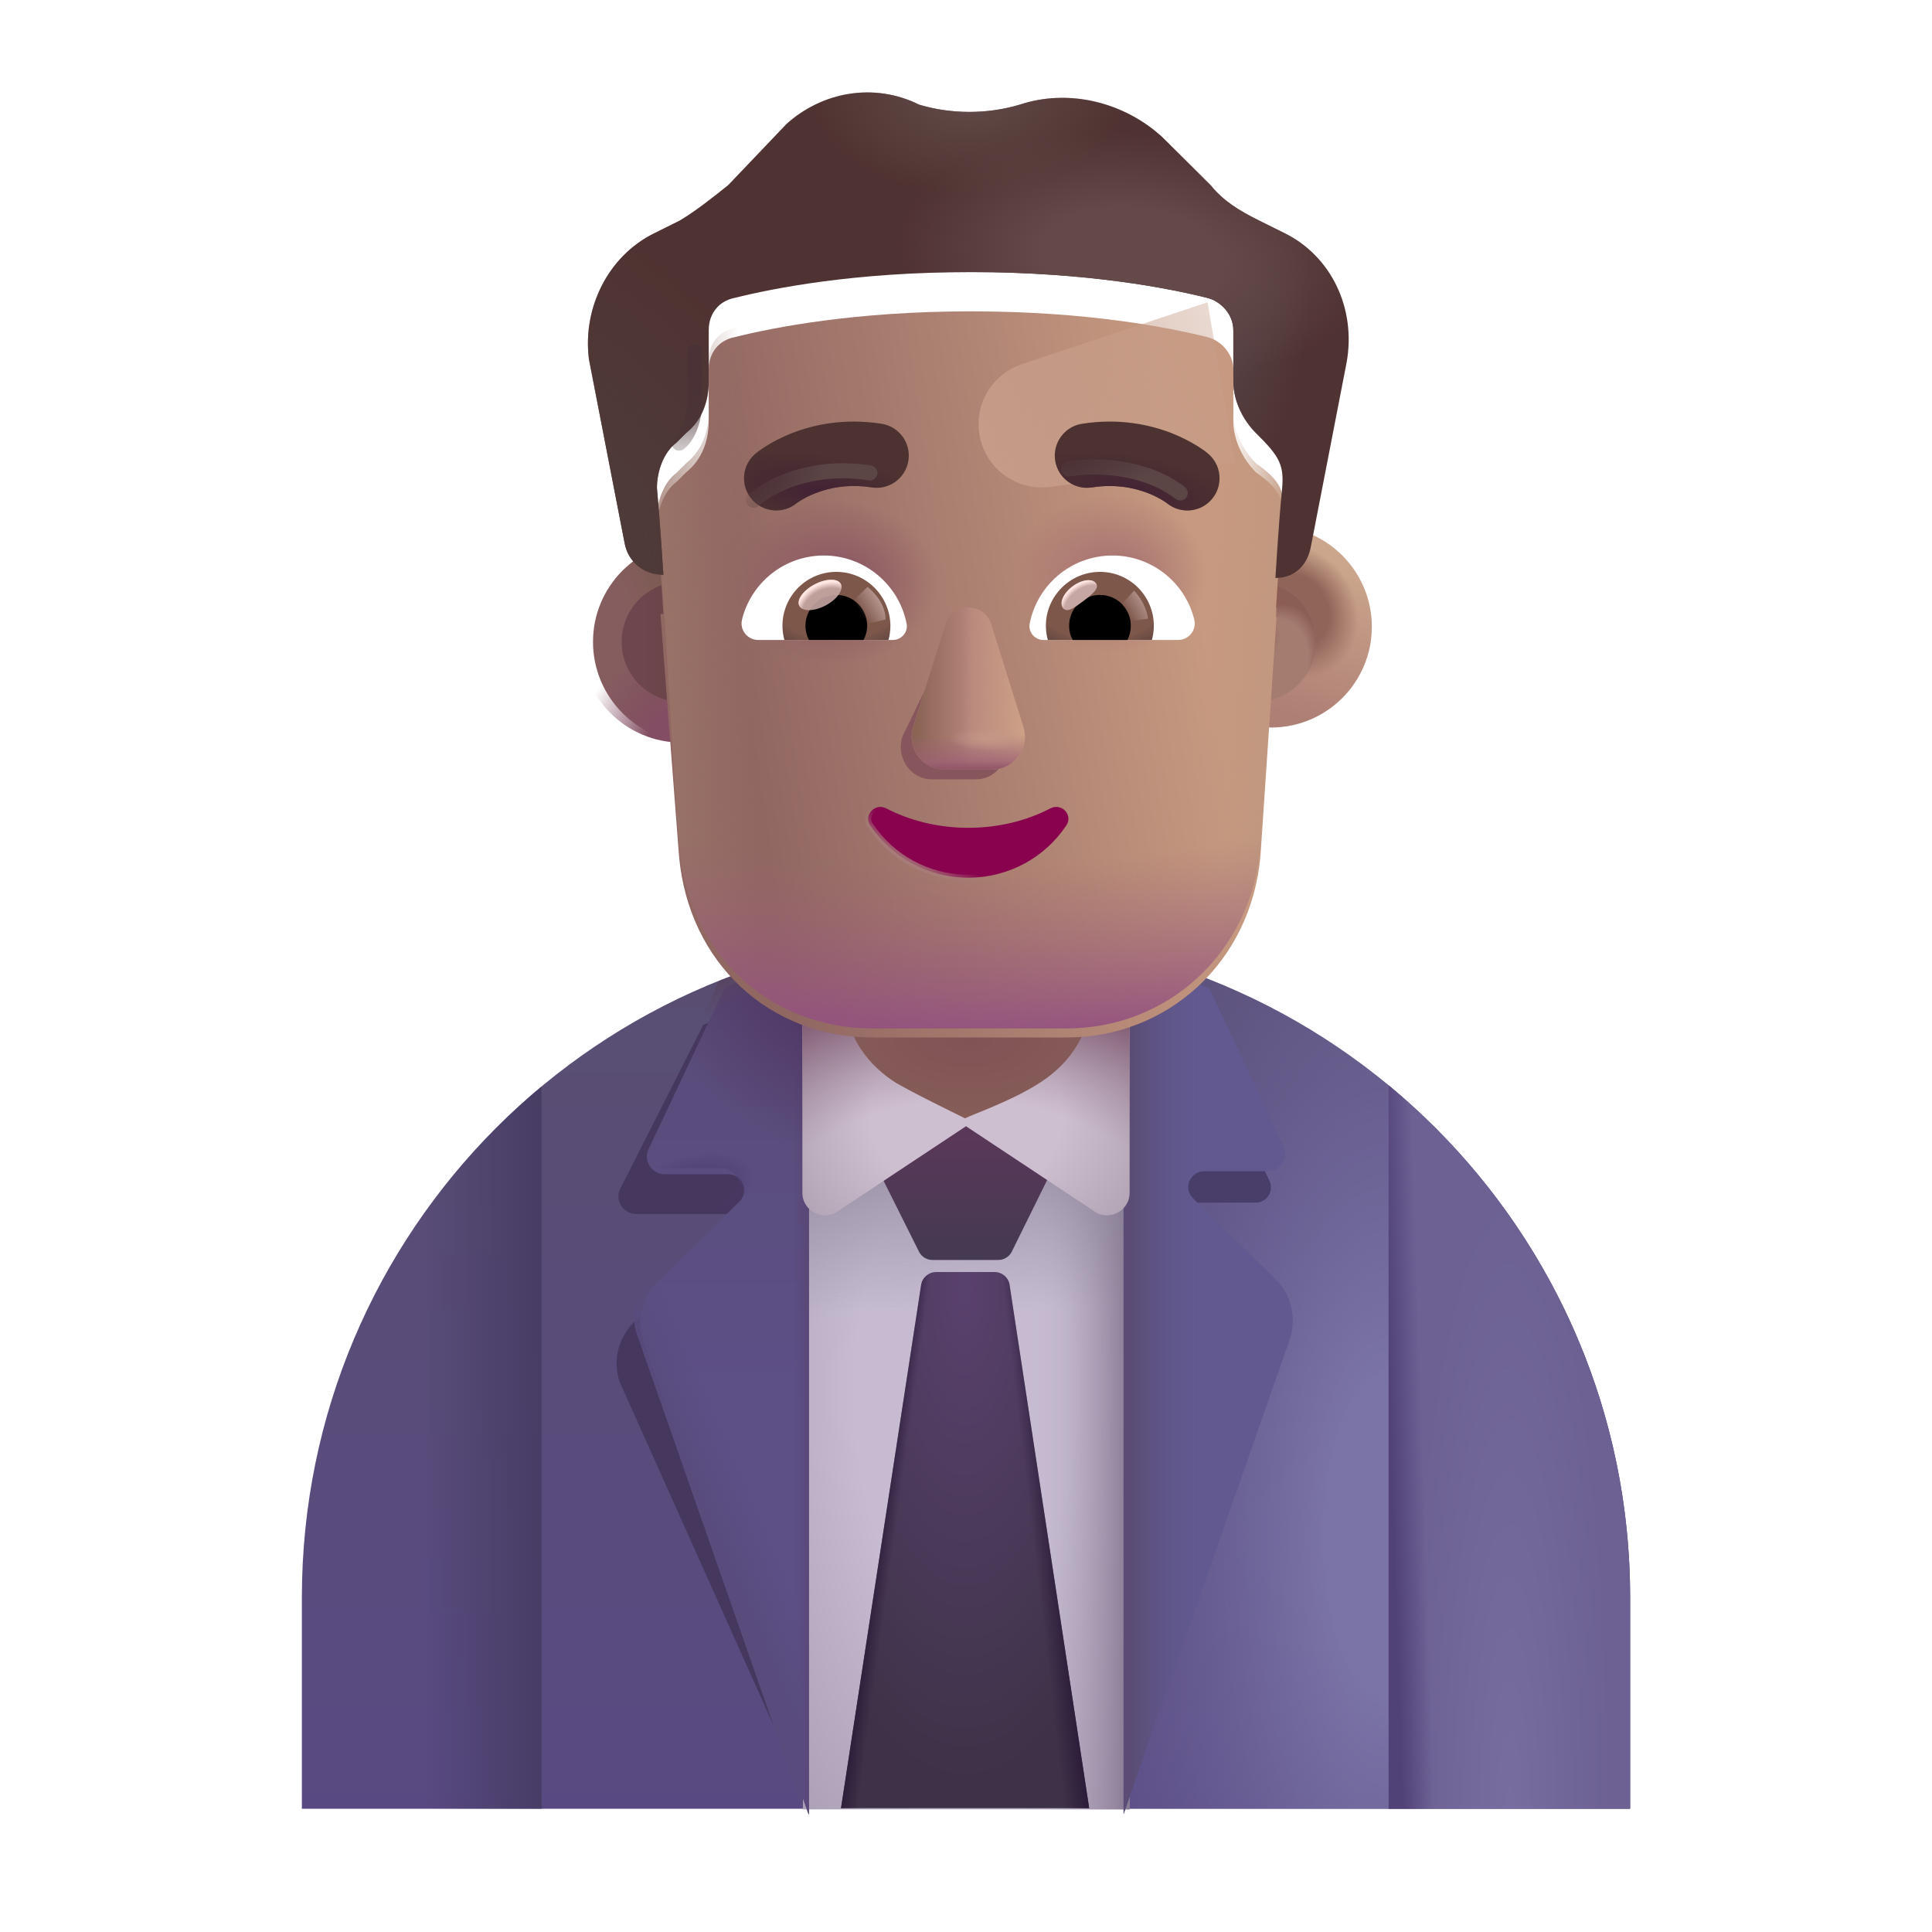 <svg width="32" height="32" viewBox="0 0 32 32" fill="none" xmlns="http://www.w3.org/2000/svg">
<path d="M16 15.459C9.92 15.459 5 20.379 5 26.459V29.959H27V26.459C27 20.389 22.07 15.459 16 15.459Z" fill="url(#paint0_linear_4002_2101)"/>
<path d="M16 15.459C9.92 15.459 5 20.379 5 26.459V29.959H27V26.459C27 20.389 22.07 15.459 16 15.459Z" fill="url(#paint1_radial_4002_2101)"/>
<g filter="url(#filter0_f_4002_2101)">
<path d="M13.419 16.808C12.906 16.808 12.123 16.779 11.649 16.974L10.269 19.698C10.179 19.888 10.329 20.108 10.539 20.108H12.089C12.329 20.108 12.439 20.398 12.279 20.558L10.499 21.901C10.239 22.161 10.139 22.551 10.269 22.901L13.181 29.401L14.768 28.285L13.429 16.808H13.419Z" fill="#46375F"/>
</g>
<g filter="url(#filter1_f_4002_2101)">
<path d="M20.904 21.141L19.715 20.313C19.567 20.164 19.672 19.919 19.881 19.919H20.8C20.983 19.919 21.106 19.727 21.027 19.561L19.951 17.27C19.742 17.183 19.523 17.104 19.305 17.034H18.71V28.896L21.114 22.024C21.219 21.709 21.14 21.368 20.904 21.141Z" fill="#493E6A"/>
</g>
<path d="M18.71 16.079H13.29V29.969H18.71V16.079Z" fill="url(#paint2_radial_4002_2101)"/>
<path d="M18.71 16.079H13.29V29.969H18.71V16.079Z" fill="url(#paint3_linear_4002_2101)"/>
<path d="M18.71 16.079H13.29V29.969H18.71V16.079Z" fill="url(#paint4_linear_4002_2101)"/>
<path d="M23 17.977V29.959H27V26.459C27 23.047 25.442 19.995 23 17.977Z" fill="url(#paint5_radial_4002_2101)"/>
<path d="M23 17.977V29.959H27V26.459C27 23.047 25.442 19.995 23 17.977Z" fill="url(#paint6_linear_4002_2101)"/>
<g filter="url(#filter2_i_4002_2101)">
<path d="M13.29 16.049H12.44C12.26 16.109 12.08 16.179 11.91 16.249L10.64 18.939C10.55 19.129 10.7 19.349 10.91 19.349H11.96C12.2 19.349 12.31 19.639 12.15 19.799L10.79 21.129C10.53 21.389 10.43 21.779 10.56 22.129L13.29 29.949H13.3V16.049H13.29Z" fill="url(#paint7_linear_4002_2101)"/>
<path d="M13.29 16.049H12.44C12.26 16.109 12.08 16.179 11.91 16.249L10.64 18.939C10.55 19.129 10.7 19.349 10.91 19.349H11.96C12.2 19.349 12.31 19.639 12.15 19.799L10.79 21.129C10.53 21.389 10.43 21.779 10.56 22.129L13.29 29.949H13.3V16.049H13.29Z" fill="url(#paint8_linear_4002_2101)"/>
<path d="M13.29 16.049H12.44C12.26 16.109 12.08 16.179 11.91 16.249L10.64 18.939C10.55 19.129 10.7 19.349 10.91 19.349H11.96C12.2 19.349 12.31 19.639 12.15 19.799L10.79 21.129C10.53 21.389 10.43 21.779 10.56 22.129L13.29 29.949H13.3V16.049H13.29Z" fill="url(#paint9_radial_4002_2101)"/>
</g>
<path d="M13.29 16.049H12.44C12.26 16.109 12.08 16.179 11.91 16.249L10.64 18.939C10.55 19.129 10.7 19.349 10.91 19.349H11.96C12.2 19.349 12.31 19.639 12.15 19.799L10.79 21.129C10.53 21.389 10.43 21.779 10.56 22.129L13.29 29.949H13.3V16.049H13.29Z" fill="url(#paint10_linear_4002_2101)"/>
<path d="M13.29 16.049H12.44C12.26 16.109 12.08 16.179 11.91 16.249L10.64 18.939C10.55 19.129 10.7 19.349 10.91 19.349H11.96C12.2 19.349 12.31 19.639 12.15 19.799L10.79 21.129C10.53 21.389 10.43 21.779 10.56 22.129L13.29 29.949H13.3V16.049H13.29Z" fill="url(#paint11_radial_4002_2101)"/>
<path d="M13.29 16.049H12.44C12.26 16.109 12.08 16.179 11.91 16.249L10.64 18.939C10.55 19.129 10.7 19.349 10.91 19.349H11.96C12.2 19.349 12.31 19.639 12.15 19.799L10.79 21.129C10.53 21.389 10.43 21.779 10.56 22.129L13.29 29.949H13.3V16.049H13.29Z" fill="url(#paint12_linear_4002_2101)"/>
<g filter="url(#filter3_ii_4002_2101)">
<path d="M16.012 18.287L14.656 19.562C14.608 19.607 14.595 19.679 14.625 19.738L15.221 20.931C15.263 21.016 15.35 21.069 15.445 21.069H16.535C16.63 21.069 16.717 21.015 16.759 20.93L17.358 19.717C17.387 19.659 17.375 19.588 17.327 19.542L16.012 18.287Z" fill="url(#paint13_linear_4002_2101)"/>
</g>
<g filter="url(#filter4_i_4002_2101)">
<path d="M21.22 21.079L19.86 19.749C19.69 19.579 19.81 19.299 20.05 19.299H21.1C21.31 19.299 21.45 19.079 21.36 18.889L20.13 16.269C19.89 16.169 19.64 16.079 19.39 15.999H18.71V29.949L21.46 22.089C21.58 21.729 21.49 21.339 21.22 21.079Z" fill="#615990"/>
<path d="M21.22 21.079L19.86 19.749C19.69 19.579 19.81 19.299 20.05 19.299H21.1C21.31 19.299 21.45 19.079 21.36 18.889L20.13 16.269C19.89 16.169 19.64 16.079 19.39 15.999H18.71V29.949L21.46 22.089C21.58 21.729 21.49 21.339 21.22 21.079Z" fill="url(#paint14_linear_4002_2101)"/>
</g>
<path d="M16 15.016H13.29V19.756C13.29 20.066 13.65 20.246 13.9 20.046L16 18.654L18.1 20.046C18.35 20.246 18.71 20.066 18.71 19.756V15.016H16Z" fill="url(#paint15_radial_4002_2101)"/>
<path d="M16 15.016H13.29V19.756C13.29 20.066 13.65 20.246 13.9 20.046L16 18.654L18.1 20.046C18.35 20.246 18.71 20.066 18.71 19.756V15.016H16Z" fill="url(#paint16_radial_4002_2101)"/>
<path d="M7.032 29.959H8.97V17.995C7.187 19.477 5.881 21.512 5.314 23.838C5.11 24.682 5.005 25.563 5.01 26.469L5.03 29.959H7.032Z" fill="url(#paint17_linear_4002_2101)"/>
<path d="M15.505 21.069C15.381 21.069 15.276 21.16 15.257 21.282L13.93 29.949H18.04L16.722 21.282C16.704 21.16 16.599 21.069 16.475 21.069H15.505Z" fill="url(#paint18_radial_4002_2101)"/>
<path d="M15.505 21.069C15.381 21.069 15.276 21.16 15.257 21.282L13.93 29.949H18.04L16.722 21.282C16.704 21.16 16.599 21.069 16.475 21.069H15.505Z" fill="url(#paint19_linear_4002_2101)"/>
<path d="M15.505 21.069C15.381 21.069 15.276 21.16 15.257 21.282L13.93 29.949H18.04L16.722 21.282C16.704 21.16 16.599 21.069 16.475 21.069H15.505Z" fill="url(#paint20_linear_4002_2101)"/>
<path d="M14.045 16.849C14.066 17.062 14.25 17.54 14.791 17.904C15.005 18.047 16.004 18.532 15.984 18.523C16.14 18.444 16.791 18.224 17.268 17.904C17.809 17.54 17.993 17.062 18.014 16.849L16.029 15.896L14.045 16.849Z" fill="url(#paint21_radial_4002_2101)"/>
<g filter="url(#filter5_i_4002_2101)">
<circle cx="11.291" cy="10.631" r="1.669" fill="url(#paint22_radial_4002_2101)"/>
</g>
<circle cx="11.291" cy="10.631" r="1.669" fill="url(#paint23_radial_4002_2101)"/>
<g filter="url(#filter6_f_4002_2101)">
<circle cx="11.291" cy="10.631" r="0.995" fill="url(#paint24_linear_4002_2101)"/>
</g>
<g filter="url(#filter7_i_4002_2101)">
<circle cx="20.803" cy="10.631" r="1.669" fill="url(#paint25_linear_4002_2101)"/>
<circle cx="20.803" cy="10.631" r="1.669" fill="url(#paint26_radial_4002_2101)"/>
</g>
<g filter="url(#filter8_f_4002_2101)">
<circle cx="20.803" cy="10.631" r="0.995" fill="#A57C70"/>
<circle cx="20.803" cy="10.631" r="0.995" fill="url(#paint27_radial_4002_2101)"/>
<circle cx="20.803" cy="10.631" r="0.995" fill="url(#paint28_radial_4002_2101)"/>
</g>
<g filter="url(#filter9_i_4002_2101)">
<path d="M10.939 10.018C10.955 10.02 10.971 10.02 10.988 10.02C10.988 10.02 10.934 9.167 10.881 8.58C10.881 8.314 10.988 7.994 11.202 7.834L11.363 7.674C11.632 7.46 11.739 7.14 11.739 6.82V5.967C11.739 5.7 11.9 5.487 12.168 5.434C12.812 5.274 14.152 5.007 16.083 5.007C18.014 5.007 19.355 5.274 19.999 5.434C20.213 5.487 20.428 5.7 20.428 5.967V6.82C20.428 7.14 20.588 7.46 20.803 7.674C21.305 8.025 21.274 8.219 21.232 8.634C21.178 9.167 21.125 10.073 21.125 10.073C21.131 10.073 21.137 10.073 21.143 10.073L20.877 14.031C20.717 15.801 19.326 17.034 17.667 17.034H14.457C12.745 17.034 11.407 15.801 11.247 14.031L10.939 10.018Z" fill="url(#paint29_linear_4002_2101)"/>
<path d="M10.939 10.018C10.955 10.02 10.971 10.02 10.988 10.02C10.988 10.02 10.934 9.167 10.881 8.58C10.881 8.314 10.988 7.994 11.202 7.834L11.363 7.674C11.632 7.46 11.739 7.14 11.739 6.82V5.967C11.739 5.7 11.9 5.487 12.168 5.434C12.812 5.274 14.152 5.007 16.083 5.007C18.014 5.007 19.355 5.274 19.999 5.434C20.213 5.487 20.428 5.7 20.428 5.967V6.82C20.428 7.14 20.588 7.46 20.803 7.674C21.305 8.025 21.274 8.219 21.232 8.634C21.178 9.167 21.125 10.073 21.125 10.073C21.131 10.073 21.137 10.073 21.143 10.073L20.877 14.031C20.717 15.801 19.326 17.034 17.667 17.034H14.457C12.745 17.034 11.407 15.801 11.247 14.031L10.939 10.018Z" fill="url(#paint30_radial_4002_2101)"/>
<path d="M10.939 10.018C10.955 10.02 10.971 10.02 10.988 10.02C10.988 10.02 10.934 9.167 10.881 8.58C10.881 8.314 10.988 7.994 11.202 7.834L11.363 7.674C11.632 7.46 11.739 7.14 11.739 6.82V5.967C11.739 5.7 11.9 5.487 12.168 5.434C12.812 5.274 14.152 5.007 16.083 5.007C18.014 5.007 19.355 5.274 19.999 5.434C20.213 5.487 20.428 5.7 20.428 5.967V6.82C20.428 7.14 20.588 7.46 20.803 7.674C21.305 8.025 21.274 8.219 21.232 8.634C21.178 9.167 21.125 10.073 21.125 10.073C21.131 10.073 21.137 10.073 21.143 10.073L20.877 14.031C20.717 15.801 19.326 17.034 17.667 17.034H14.457C12.745 17.034 11.407 15.801 11.247 14.031L10.939 10.018Z" fill="url(#paint31_radial_4002_2101)"/>
</g>
<path d="M10.881 8.58C10.881 8.314 10.988 7.994 11.202 7.834L11.363 7.674C11.632 7.46 11.739 7.14 11.739 6.82V5.967C11.739 5.7 11.9 5.487 12.168 5.434C12.812 5.274 14.152 5.007 16.083 5.007C18.014 5.007 19.355 5.274 19.999 5.434C20.213 5.487 20.428 5.7 20.428 5.967V6.82C20.428 7.14 20.588 7.46 20.803 7.674C21.305 8.025 21.274 8.219 21.232 8.634C21.178 9.167 21.125 10.073 21.125 10.073C21.131 10.073 21.137 10.073 21.143 10.073L20.877 14.031C20.717 15.801 19.326 17.034 17.667 17.034H14.457C12.745 17.034 11.407 15.801 11.247 14.031C11.107 12.215 11.046 10.393 10.881 8.58Z" fill="url(#paint32_linear_4002_2101)"/>
<path d="M10.881 8.58C10.881 8.314 10.988 7.994 11.202 7.834L11.363 7.674C11.632 7.46 11.739 7.14 11.739 6.82V5.967C11.739 5.7 11.9 5.487 12.168 5.434C12.812 5.274 14.152 5.007 16.083 5.007C18.014 5.007 19.355 5.274 19.999 5.434C20.213 5.487 20.428 5.7 20.428 5.967V6.82C20.428 7.14 20.588 7.46 20.803 7.674C21.305 8.025 21.274 8.219 21.232 8.634C21.178 9.167 21.125 10.073 21.125 10.073C21.131 10.073 21.137 10.073 21.143 10.073L20.877 14.031C20.717 15.801 19.326 17.034 17.667 17.034H14.457C12.745 17.034 11.407 15.801 11.247 14.031C11.107 12.215 11.046 10.393 10.881 8.58Z" fill="url(#paint33_linear_4002_2101)"/>
<path d="M10.881 8.58C10.881 8.314 10.988 7.994 11.202 7.834L11.363 7.674C11.632 7.46 11.739 7.14 11.739 6.82V5.967C11.739 5.7 11.9 5.487 12.168 5.434C12.812 5.274 14.152 5.007 16.083 5.007C18.014 5.007 19.355 5.274 19.999 5.434C20.213 5.487 20.428 5.7 20.428 5.967V6.82C20.428 7.14 20.588 7.46 20.803 7.674C21.305 8.025 21.274 8.219 21.232 8.634C21.178 9.167 21.125 10.073 21.125 10.073C21.131 10.073 21.137 10.073 21.143 10.073L20.877 14.031C20.717 15.801 19.326 17.034 17.667 17.034H14.457C12.745 17.034 11.407 15.801 11.247 14.031C11.107 12.215 11.046 10.393 10.881 8.58Z" fill="url(#paint34_radial_4002_2101)"/>
<g filter="url(#filter10_f_4002_2101)">
<path d="M20.001 5.007L16.924 6.033C16.4 6.208 16.102 6.759 16.243 7.293C16.378 7.804 16.871 8.134 17.394 8.064L20.454 7.655L20.001 5.007Z" fill="url(#paint35_linear_4002_2101)"/>
</g>
<g filter="url(#filter11_i_4002_2101)">
<path d="M20.857 4.154L21.286 4.367C22.037 4.741 22.466 5.594 22.305 6.5L21.715 9.54C21.662 9.854 21.455 10.065 21.143 10.073C21.137 10.073 21.131 10.073 21.125 10.073C21.125 10.073 21.178 9.167 21.232 8.634C21.276 8.201 21.2 8.068 20.803 7.674C20.588 7.46 20.428 7.14 20.428 6.82V5.967C20.428 5.7 20.213 5.487 19.998 5.434C19.355 5.274 18.014 5.007 16.083 5.007C14.152 5.007 12.811 5.274 12.168 5.434C11.9 5.487 11.739 5.7 11.739 5.967V6.82C11.739 7.14 11.632 7.46 11.363 7.674L11.202 7.834C10.988 7.994 10.881 8.314 10.881 8.58C10.934 9.167 10.988 10.02 10.988 10.02C10.971 10.02 10.955 10.02 10.939 10.018C10.639 9.998 10.395 9.79 10.344 9.487L9.754 6.447C9.647 5.594 10.076 4.741 10.827 4.367L11.256 4.154C11.524 3.994 11.792 3.781 12.06 3.567L13.026 2.554C13.616 2.021 14.474 1.861 15.225 2.234C15.761 2.394 16.351 2.394 16.888 2.234C17.692 1.967 18.604 2.181 19.248 2.767L20.052 3.567C20.267 3.834 20.535 3.994 20.857 4.154Z" fill="#4F3332"/>
<path d="M20.857 4.154L21.286 4.367C22.037 4.741 22.466 5.594 22.305 6.5L21.715 9.54C21.662 9.854 21.455 10.065 21.143 10.073C21.137 10.073 21.131 10.073 21.125 10.073C21.125 10.073 21.178 9.167 21.232 8.634C21.276 8.201 21.2 8.068 20.803 7.674C20.588 7.46 20.428 7.14 20.428 6.82V5.967C20.428 5.7 20.213 5.487 19.998 5.434C19.355 5.274 18.014 5.007 16.083 5.007C14.152 5.007 12.811 5.274 12.168 5.434C11.9 5.487 11.739 5.7 11.739 5.967V6.82C11.739 7.14 11.632 7.46 11.363 7.674L11.202 7.834C10.988 7.994 10.881 8.314 10.881 8.58C10.934 9.167 10.988 10.02 10.988 10.02C10.971 10.02 10.955 10.02 10.939 10.018C10.639 9.998 10.395 9.79 10.344 9.487L9.754 6.447C9.647 5.594 10.076 4.741 10.827 4.367L11.256 4.154C11.524 3.994 11.792 3.781 12.06 3.567L13.026 2.554C13.616 2.021 14.474 1.861 15.225 2.234C15.761 2.394 16.351 2.394 16.888 2.234C17.692 1.967 18.604 2.181 19.248 2.767L20.052 3.567C20.267 3.834 20.535 3.994 20.857 4.154Z" fill="url(#paint36_radial_4002_2101)"/>
<path d="M20.857 4.154L21.286 4.367C22.037 4.741 22.466 5.594 22.305 6.5L21.715 9.54C21.662 9.854 21.455 10.065 21.143 10.073C21.137 10.073 21.131 10.073 21.125 10.073C21.125 10.073 21.178 9.167 21.232 8.634C21.276 8.201 21.2 8.068 20.803 7.674C20.588 7.46 20.428 7.14 20.428 6.82V5.967C20.428 5.7 20.213 5.487 19.998 5.434C19.355 5.274 18.014 5.007 16.083 5.007C14.152 5.007 12.811 5.274 12.168 5.434C11.9 5.487 11.739 5.7 11.739 5.967V6.82C11.739 7.14 11.632 7.46 11.363 7.674L11.202 7.834C10.988 7.994 10.881 8.314 10.881 8.58C10.934 9.167 10.988 10.02 10.988 10.02C10.971 10.02 10.955 10.02 10.939 10.018C10.639 9.998 10.395 9.79 10.344 9.487L9.754 6.447C9.647 5.594 10.076 4.741 10.827 4.367L11.256 4.154C11.524 3.994 11.792 3.781 12.06 3.567L13.026 2.554C13.616 2.021 14.474 1.861 15.225 2.234C15.761 2.394 16.351 2.394 16.888 2.234C17.692 1.967 18.604 2.181 19.248 2.767L20.052 3.567C20.267 3.834 20.535 3.994 20.857 4.154Z" fill="url(#paint37_radial_4002_2101)"/>
<path d="M20.857 4.154L21.286 4.367C22.037 4.741 22.466 5.594 22.305 6.5L21.715 9.54C21.662 9.854 21.455 10.065 21.143 10.073C21.137 10.073 21.131 10.073 21.125 10.073C21.125 10.073 21.178 9.167 21.232 8.634C21.276 8.201 21.2 8.068 20.803 7.674C20.588 7.46 20.428 7.14 20.428 6.82V5.967C20.428 5.7 20.213 5.487 19.998 5.434C19.355 5.274 18.014 5.007 16.083 5.007C14.152 5.007 12.811 5.274 12.168 5.434C11.9 5.487 11.739 5.7 11.739 5.967V6.82C11.739 7.14 11.632 7.46 11.363 7.674L11.202 7.834C10.988 7.994 10.881 8.314 10.881 8.58C10.934 9.167 10.988 10.02 10.988 10.02C10.971 10.02 10.955 10.02 10.939 10.018C10.639 9.998 10.395 9.79 10.344 9.487L9.754 6.447C9.647 5.594 10.076 4.741 10.827 4.367L11.256 4.154C11.524 3.994 11.792 3.781 12.06 3.567L13.026 2.554C13.616 2.021 14.474 1.861 15.225 2.234C15.761 2.394 16.351 2.394 16.888 2.234C17.692 1.967 18.604 2.181 19.248 2.767L20.052 3.567C20.267 3.834 20.535 3.994 20.857 4.154Z" fill="url(#paint38_radial_4002_2101)"/>
<path d="M20.857 4.154L21.286 4.367C22.037 4.741 22.466 5.594 22.305 6.5L21.715 9.54C21.662 9.854 21.455 10.065 21.143 10.073C21.137 10.073 21.131 10.073 21.125 10.073C21.125 10.073 21.178 9.167 21.232 8.634C21.276 8.201 21.2 8.068 20.803 7.674C20.588 7.46 20.428 7.14 20.428 6.82V5.967C20.428 5.7 20.213 5.487 19.998 5.434C19.355 5.274 18.014 5.007 16.083 5.007C14.152 5.007 12.811 5.274 12.168 5.434C11.9 5.487 11.739 5.7 11.739 5.967V6.82C11.739 7.14 11.632 7.46 11.363 7.674L11.202 7.834C10.988 7.994 10.881 8.314 10.881 8.58C10.934 9.167 10.988 10.02 10.988 10.02C10.971 10.02 10.955 10.02 10.939 10.018C10.639 9.998 10.395 9.79 10.344 9.487L9.754 6.447C9.647 5.594 10.076 4.741 10.827 4.367L11.256 4.154C11.524 3.994 11.792 3.781 12.06 3.567L13.026 2.554C13.616 2.021 14.474 1.861 15.225 2.234C15.761 2.394 16.351 2.394 16.888 2.234C17.692 1.967 18.604 2.181 19.248 2.767L20.052 3.567C20.267 3.834 20.535 3.994 20.857 4.154Z" fill="url(#paint39_radial_4002_2101)"/>
</g>
<g filter="url(#filter12_f_4002_2101)">
<path d="M15.763 10.509L14.943 12.209C14.841 12.558 15.085 12.908 15.431 12.908H16.168C16.514 12.908 16.758 12.553 16.656 12.209L16.158 10.509C16.051 10.133 15.875 10.133 15.763 10.509Z" fill="#87565C"/>
</g>
<g filter="url(#filter13_f_4002_2101)">
<path d="M15.656 10.346L15.125 12.045C15.016 12.395 15.277 12.745 15.645 12.745H16.431C16.8 12.745 17.06 12.39 16.952 12.045L16.42 10.346C16.307 9.969 15.775 9.969 15.656 10.346Z" fill="#B7877D"/>
<path d="M15.656 10.346L15.125 12.045C15.016 12.395 15.277 12.745 15.645 12.745H16.431C16.8 12.745 17.06 12.39 16.952 12.045L16.42 10.346C16.307 9.969 15.775 9.969 15.656 10.346Z" fill="url(#paint40_linear_4002_2101)"/>
<path d="M15.656 10.346L15.125 12.045C15.016 12.395 15.277 12.745 15.645 12.745H16.431C16.8 12.745 17.06 12.39 16.952 12.045L16.42 10.346C16.307 9.969 15.775 9.969 15.656 10.346Z" fill="url(#paint41_linear_4002_2101)"/>
<path d="M15.656 10.346L15.125 12.045C15.016 12.395 15.277 12.745 15.645 12.745H16.431C16.8 12.745 17.06 12.39 16.952 12.045L16.42 10.346C16.307 9.969 15.775 9.969 15.656 10.346Z" fill="url(#paint42_linear_4002_2101)"/>
<path d="M15.656 10.346L15.125 12.045C15.016 12.395 15.277 12.745 15.645 12.745H16.431C16.8 12.745 17.06 12.39 16.952 12.045L16.42 10.346C16.307 9.969 15.775 9.969 15.656 10.346Z" fill="url(#paint43_radial_4002_2101)"/>
</g>
<path d="M15.656 10.346L15.125 12.045C15.016 12.395 15.277 12.745 15.645 12.745H16.431C16.8 12.745 17.06 12.39 16.952 12.045L16.42 10.346C16.307 9.969 15.775 9.969 15.656 10.346Z" fill="url(#paint44_linear_4002_2101)"/>
<path d="M14.676 13.388L14.676 13.388L14.676 13.388C14.585 13.342 14.491 13.37 14.434 13.43C14.378 13.489 14.355 13.585 14.414 13.669C14.758 14.19 15.357 14.537 16.038 14.537C16.72 14.537 17.319 14.19 17.663 13.669C17.72 13.583 17.699 13.487 17.642 13.428C17.585 13.369 17.491 13.342 17.401 13.388L17.401 13.388L17.4 13.388C17.007 13.593 16.543 13.711 16.038 13.711C15.539 13.711 15.07 13.593 14.676 13.388Z" fill="#88024E" stroke="url(#paint45_linear_4002_2101)" stroke-width="0.1"/>
<g filter="url(#filter14_i_4002_2101)">
<path d="M19.757 7.911L19.756 7.91L19.754 7.909L19.75 7.905L19.738 7.896C19.729 7.888 19.716 7.879 19.702 7.868C19.673 7.847 19.633 7.819 19.583 7.788C19.483 7.726 19.342 7.648 19.163 7.577C18.804 7.436 18.292 7.321 17.671 7.419C17.38 7.465 17.181 7.738 17.227 8.03C17.273 8.321 17.546 8.519 17.837 8.473C18.235 8.411 18.553 8.484 18.771 8.57C18.88 8.613 18.963 8.66 19.016 8.693C19.043 8.709 19.061 8.722 19.071 8.729C19.075 8.732 19.078 8.735 19.079 8.735C19.305 8.92 19.639 8.888 19.826 8.663C20.015 8.437 19.984 8.1 19.757 7.911Z" fill="#4C3230"/>
<path d="M19.757 7.911L19.756 7.91L19.754 7.909L19.75 7.905L19.738 7.896C19.729 7.888 19.716 7.879 19.702 7.868C19.673 7.847 19.633 7.819 19.583 7.788C19.483 7.726 19.342 7.648 19.163 7.577C18.804 7.436 18.292 7.321 17.671 7.419C17.38 7.465 17.181 7.738 17.227 8.03C17.273 8.321 17.546 8.519 17.837 8.473C18.235 8.411 18.553 8.484 18.771 8.57C18.88 8.613 18.963 8.66 19.016 8.693C19.043 8.709 19.061 8.722 19.071 8.729C19.075 8.732 19.078 8.735 19.079 8.735C19.305 8.92 19.639 8.888 19.826 8.663C20.015 8.437 19.984 8.1 19.757 7.911Z" fill="url(#paint46_radial_4002_2101)"/>
</g>
<g filter="url(#filter15_i_4002_2101)">
<path d="M12.265 7.912L12.266 7.911L12.267 7.91L12.268 7.909L12.273 7.905L12.285 7.896C12.294 7.888 12.306 7.879 12.321 7.868C12.35 7.847 12.39 7.819 12.44 7.788C12.539 7.726 12.681 7.648 12.859 7.577C13.218 7.436 13.731 7.321 14.352 7.419C14.643 7.465 14.842 7.738 14.796 8.03C14.75 8.321 14.477 8.519 14.185 8.473C13.788 8.411 13.469 8.484 13.252 8.57C13.142 8.613 13.059 8.66 13.006 8.693C12.98 8.709 12.961 8.722 12.952 8.729C12.947 8.732 12.945 8.735 12.944 8.735C12.717 8.92 12.384 8.888 12.197 8.663C12.008 8.437 12.039 8.1 12.265 7.912Z" fill="#4C3230"/>
<path d="M12.265 7.912L12.266 7.911L12.267 7.91L12.268 7.909L12.273 7.905L12.285 7.896C12.294 7.888 12.306 7.879 12.321 7.868C12.35 7.847 12.39 7.819 12.44 7.788C12.539 7.726 12.681 7.648 12.859 7.577C13.218 7.436 13.731 7.321 14.352 7.419C14.643 7.465 14.842 7.738 14.796 8.03C14.75 8.321 14.477 8.519 14.185 8.473C13.788 8.411 13.469 8.484 13.252 8.57C13.142 8.613 13.059 8.66 13.006 8.693C12.98 8.709 12.961 8.722 12.952 8.729C12.947 8.732 12.945 8.735 12.944 8.735C12.717 8.92 12.384 8.888 12.197 8.663C12.008 8.437 12.039 8.1 12.265 7.912Z" fill="url(#paint47_radial_4002_2101)"/>
</g>
<path d="M18.426 9.201C19.079 9.201 19.63 9.651 19.78 10.259C19.825 10.434 19.691 10.6 19.513 10.6H17.282C17.14 10.6 17.027 10.47 17.055 10.328C17.181 9.687 17.744 9.201 18.426 9.201Z" fill="white"/>
<path d="M18.219 9.472C18.714 9.472 19.111 9.874 19.111 10.365C19.111 10.446 19.099 10.527 19.079 10.6H17.355C17.335 10.523 17.323 10.446 17.323 10.365C17.323 9.874 17.724 9.472 18.219 9.472Z" fill="url(#paint48_radial_4002_2101)"/>
<path d="M17.708 10.364C17.708 10.081 17.935 9.854 18.219 9.854C18.503 9.854 18.73 10.081 18.73 10.364C18.73 10.45 18.71 10.531 18.673 10.6H17.769C17.728 10.531 17.708 10.45 17.708 10.364Z" fill="black"/>
<g filter="url(#filter16_f_4002_2101)">
<path d="M18.153 9.661C18.217 9.746 18.084 9.85 17.933 9.963C17.782 10.075 17.67 10.155 17.606 10.07C17.543 9.985 17.614 9.824 17.765 9.712C17.916 9.599 18.09 9.576 18.153 9.661Z" fill="#C7A7A3"/>
<path d="M18.153 9.661C18.217 9.746 18.084 9.85 17.933 9.963C17.782 10.075 17.67 10.155 17.606 10.07C17.543 9.985 17.614 9.824 17.765 9.712C17.916 9.599 18.09 9.576 18.153 9.661Z" fill="url(#paint49_radial_4002_2101)"/>
</g>
<g filter="url(#filter17_f_4002_2101)">
<path d="M19.014 10.247C18.981 10.017 18.846 9.843 18.782 9.785L18.523 10.07L18.64 10.298L19.014 10.247Z" fill="url(#paint50_linear_4002_2101)"/>
</g>
<path d="M13.645 9.201C12.992 9.201 12.441 9.651 12.291 10.259C12.246 10.433 12.38 10.6 12.559 10.6H14.789C14.931 10.6 15.045 10.47 15.016 10.328C14.89 9.687 14.323 9.201 13.645 9.201Z" fill="white"/>
<path d="M13.852 9.472C13.357 9.472 12.96 9.874 12.96 10.364C12.96 10.446 12.972 10.527 12.992 10.6H14.716C14.736 10.523 14.748 10.446 14.748 10.364C14.744 9.874 14.347 9.472 13.852 9.472Z" fill="url(#paint51_radial_4002_2101)"/>
<path d="M14.363 10.364C14.363 10.081 14.136 9.854 13.852 9.854C13.568 9.854 13.341 10.081 13.341 10.364C13.341 10.45 13.362 10.531 13.398 10.6H14.303C14.339 10.531 14.363 10.45 14.363 10.364Z" fill="black"/>
<g filter="url(#filter18_f_4002_2101)">
<path d="M14.667 10.26C14.667 9.971 14.433 9.779 14.37 9.721L14.081 10L14.259 10.361L14.667 10.26Z" fill="url(#paint52_linear_4002_2101)"/>
</g>
<g filter="url(#filter19_f_4002_2101)">
<ellipse cx="13.583" cy="9.854" rx="0.389" ry="0.197" transform="rotate(-27.914 13.583 9.854)" fill="#C7A7A3" fill-opacity="0.9"/>
<ellipse cx="13.583" cy="9.854" rx="0.389" ry="0.197" transform="rotate(-27.914 13.583 9.854)" fill="url(#paint53_radial_4002_2101)"/>
</g>
<g filter="url(#filter20_f_4002_2101)">
<path d="M17.699 7.767C18.129 7.692 18.967 7.713 19.548 8.165" stroke="url(#paint54_linear_4002_2101)" stroke-width="0.25" stroke-linecap="round"/>
</g>
<g filter="url(#filter21_f_4002_2101)">
<path d="M12.48 8.285C12.807 7.996 13.521 7.692 14.407 7.833" stroke="url(#paint55_linear_4002_2101)" stroke-width="0.25" stroke-linecap="round"/>
</g>
<g filter="url(#filter22_f_4002_2101)">
<path d="M11.506 5.82V6.718C11.498 6.866 11.435 7.199 11.248 7.34" stroke="url(#paint56_linear_4002_2101)" stroke-width="0.25" stroke-linecap="round"/>
</g>
<defs>
<filter id="filter0_f_4002_2101" x="9.212" y="15.806" width="6.556" height="14.595" filterUnits="userSpaceOnUse" color-interpolation-filters="sRGB">
<feFlood flood-opacity="0" result="BackgroundImageFix"/>
<feBlend mode="normal" in="SourceGraphic" in2="BackgroundImageFix" result="shape"/>
<feGaussianBlur stdDeviation="0.5" result="effect1_foregroundBlur_4002_2101"/>
</filter>
<filter id="filter1_f_4002_2101" x="17.96" y="16.284" width="3.95" height="13.362" filterUnits="userSpaceOnUse" color-interpolation-filters="sRGB">
<feFlood flood-opacity="0" result="BackgroundImageFix"/>
<feBlend mode="normal" in="SourceGraphic" in2="BackgroundImageFix" result="shape"/>
<feGaussianBlur stdDeviation="0.375" result="effect1_foregroundBlur_4002_2101"/>
</filter>
<filter id="filter2_i_4002_2101" x="10.503" y="16.049" width="2.897" height="14" filterUnits="userSpaceOnUse" color-interpolation-filters="sRGB">
<feFlood flood-opacity="0" result="BackgroundImageFix"/>
<feBlend mode="normal" in="SourceGraphic" in2="BackgroundImageFix" result="shape"/>
<feColorMatrix in="SourceAlpha" type="matrix" values="0 0 0 0 0 0 0 0 0 0 0 0 0 0 0 0 0 0 127 0" result="hardAlpha"/>
<feOffset dx="0.1" dy="0.1"/>
<feGaussianBlur stdDeviation="0.1"/>
<feComposite in2="hardAlpha" operator="arithmetic" k2="-1" k3="1"/>
<feColorMatrix type="matrix" values="0 0 0 0 0.404 0 0 0 0 0.369 0 0 0 0 0.494 0 0 0 1 0"/>
<feBlend mode="normal" in2="shape" result="effect1_innerShadow_4002_2101"/>
</filter>
<filter id="filter3_ii_4002_2101" x="14.509" y="18.186" width="2.965" height="2.883" filterUnits="userSpaceOnUse" color-interpolation-filters="sRGB">
<feFlood flood-opacity="0" result="BackgroundImageFix"/>
<feBlend mode="normal" in="SourceGraphic" in2="BackgroundImageFix" result="shape"/>
<feColorMatrix in="SourceAlpha" type="matrix" values="0 0 0 0 0 0 0 0 0 0 0 0 0 0 0 0 0 0 127 0" result="hardAlpha"/>
<feOffset dx="0.1" dy="-0.1"/>
<feGaussianBlur stdDeviation="0.25"/>
<feComposite in2="hardAlpha" operator="arithmetic" k2="-1" k3="1"/>
<feColorMatrix type="matrix" values="0 0 0 0 0.157 0 0 0 0 0.098 0 0 0 0 0.216 0 0 0 1 0"/>
<feBlend mode="normal" in2="shape" result="effect1_innerShadow_4002_2101"/>
<feColorMatrix in="SourceAlpha" type="matrix" values="0 0 0 0 0 0 0 0 0 0 0 0 0 0 0 0 0 0 127 0" result="hardAlpha"/>
<feOffset dx="-0.1" dy="-0.1"/>
<feGaussianBlur stdDeviation="0.25"/>
<feComposite in2="hardAlpha" operator="arithmetic" k2="-1" k3="1"/>
<feColorMatrix type="matrix" values="0 0 0 0 0.157 0 0 0 0 0.098 0 0 0 0 0.216 0 0 0 1 0"/>
<feBlend mode="normal" in2="effect1_innerShadow_4002_2101" result="effect2_innerShadow_4002_2101"/>
</filter>
<filter id="filter4_i_4002_2101" x="18.61" y="15.999" width="2.902" height="14.05" filterUnits="userSpaceOnUse" color-interpolation-filters="sRGB">
<feFlood flood-opacity="0" result="BackgroundImageFix"/>
<feBlend mode="normal" in="SourceGraphic" in2="BackgroundImageFix" result="shape"/>
<feColorMatrix in="SourceAlpha" type="matrix" values="0 0 0 0 0 0 0 0 0 0 0 0 0 0 0 0 0 0 127 0" result="hardAlpha"/>
<feOffset dx="-0.1" dy="0.1"/>
<feGaussianBlur stdDeviation="0.1"/>
<feComposite in2="hardAlpha" operator="arithmetic" k2="-1" k3="1"/>
<feColorMatrix type="matrix" values="0 0 0 0 0.439 0 0 0 0 0.416 0 0 0 0 0.584 0 0 0 1 0"/>
<feBlend mode="normal" in2="shape" result="effect1_innerShadow_4002_2101"/>
</filter>
<filter id="filter5_i_4002_2101" x="9.621" y="8.962" width="3.539" height="3.339" filterUnits="userSpaceOnUse" color-interpolation-filters="sRGB">
<feFlood flood-opacity="0" result="BackgroundImageFix"/>
<feBlend mode="normal" in="SourceGraphic" in2="BackgroundImageFix" result="shape"/>
<feColorMatrix in="SourceAlpha" type="matrix" values="0 0 0 0 0 0 0 0 0 0 0 0 0 0 0 0 0 0 127 0" result="hardAlpha"/>
<feOffset dx="0.2"/>
<feGaussianBlur stdDeviation="0.15"/>
<feComposite in2="hardAlpha" operator="arithmetic" k2="-1" k3="1"/>
<feColorMatrix type="matrix" values="0 0 0 0 0.62 0 0 0 0 0.471 0 0 0 0 0.408 0 0 0 1 0"/>
<feBlend mode="normal" in2="shape" result="effect1_innerShadow_4002_2101"/>
</filter>
<filter id="filter6_f_4002_2101" x="9.796" y="9.136" width="2.99" height="2.99" filterUnits="userSpaceOnUse" color-interpolation-filters="sRGB">
<feFlood flood-opacity="0" result="BackgroundImageFix"/>
<feBlend mode="normal" in="SourceGraphic" in2="BackgroundImageFix" result="shape"/>
<feGaussianBlur stdDeviation="0.25" result="effect1_foregroundBlur_4002_2101"/>
</filter>
<filter id="filter7_i_4002_2101" x="19.134" y="8.712" width="3.589" height="3.589" filterUnits="userSpaceOnUse" color-interpolation-filters="sRGB">
<feFlood flood-opacity="0" result="BackgroundImageFix"/>
<feBlend mode="normal" in="SourceGraphic" in2="BackgroundImageFix" result="shape"/>
<feColorMatrix in="SourceAlpha" type="matrix" values="0 0 0 0 0 0 0 0 0 0 0 0 0 0 0 0 0 0 127 0" result="hardAlpha"/>
<feOffset dx="0.25" dy="-0.25"/>
<feGaussianBlur stdDeviation="0.25"/>
<feComposite in2="hardAlpha" operator="arithmetic" k2="-1" k3="1"/>
<feColorMatrix type="matrix" values="0 0 0 0 0.584 0 0 0 0 0.369 0 0 0 0 0.471 0 0 0 1 0"/>
<feBlend mode="normal" in2="shape" result="effect1_innerShadow_4002_2101"/>
</filter>
<filter id="filter8_f_4002_2101" x="19.308" y="9.136" width="2.99" height="2.99" filterUnits="userSpaceOnUse" color-interpolation-filters="sRGB">
<feFlood flood-opacity="0" result="BackgroundImageFix"/>
<feBlend mode="normal" in="SourceGraphic" in2="BackgroundImageFix" result="shape"/>
<feGaussianBlur stdDeviation="0.25" result="effect1_foregroundBlur_4002_2101"/>
</filter>
<filter id="filter9_i_4002_2101" x="10.881" y="5.007" width="10.373" height="12.177" filterUnits="userSpaceOnUse" color-interpolation-filters="sRGB">
<feFlood flood-opacity="0" result="BackgroundImageFix"/>
<feBlend mode="normal" in="SourceGraphic" in2="BackgroundImageFix" result="shape"/>
<feColorMatrix in="SourceAlpha" type="matrix" values="0 0 0 0 0 0 0 0 0 0 0 0 0 0 0 0 0 0 127 0" result="hardAlpha"/>
<feOffset dy="0.15"/>
<feGaussianBlur stdDeviation="0.125"/>
<feComposite in2="hardAlpha" operator="arithmetic" k2="-1" k3="1"/>
<feColorMatrix type="matrix" values="0 0 0 0 0.306 0 0 0 0 0.2 0 0 0 0 0.173 0 0 0 1 0"/>
<feBlend mode="normal" in2="shape" result="effect1_innerShadow_4002_2101"/>
</filter>
<filter id="filter10_f_4002_2101" x="14.208" y="3.007" width="8.246" height="7.066" filterUnits="userSpaceOnUse" color-interpolation-filters="sRGB">
<feFlood flood-opacity="0" result="BackgroundImageFix"/>
<feBlend mode="normal" in="SourceGraphic" in2="BackgroundImageFix" result="shape"/>
<feGaussianBlur stdDeviation="1" result="effect1_foregroundBlur_4002_2101"/>
</filter>
<filter id="filter11_i_4002_2101" x="9.738" y="1.531" width="12.601" height="8.543" filterUnits="userSpaceOnUse" color-interpolation-filters="sRGB">
<feFlood flood-opacity="0" result="BackgroundImageFix"/>
<feBlend mode="normal" in="SourceGraphic" in2="BackgroundImageFix" result="shape"/>
<feColorMatrix in="SourceAlpha" type="matrix" values="0 0 0 0 0 0 0 0 0 0 0 0 0 0 0 0 0 0 127 0" result="hardAlpha"/>
<feOffset dy="-0.5"/>
<feGaussianBlur stdDeviation="0.375"/>
<feComposite in2="hardAlpha" operator="arithmetic" k2="-1" k3="1"/>
<feColorMatrix type="matrix" values="0 0 0 0 0.208 0 0 0 0 0.11 0 0 0 0 0.11 0 0 0 1 0"/>
<feBlend mode="normal" in2="shape" result="effect1_innerShadow_4002_2101"/>
</filter>
<filter id="filter12_f_4002_2101" x="14.169" y="9.477" width="3.26" height="4.181" filterUnits="userSpaceOnUse" color-interpolation-filters="sRGB">
<feFlood flood-opacity="0" result="BackgroundImageFix"/>
<feBlend mode="normal" in="SourceGraphic" in2="BackgroundImageFix" result="shape"/>
<feGaussianBlur stdDeviation="0.375" result="effect1_foregroundBlur_4002_2101"/>
</filter>
<filter id="filter13_f_4002_2101" x="14.85" y="9.814" width="2.377" height="3.181" filterUnits="userSpaceOnUse" color-interpolation-filters="sRGB">
<feFlood flood-opacity="0" result="BackgroundImageFix"/>
<feBlend mode="normal" in="SourceGraphic" in2="BackgroundImageFix" result="shape"/>
<feGaussianBlur stdDeviation="0.125" result="effect1_foregroundBlur_4002_2101"/>
</filter>
<filter id="filter14_i_4002_2101" x="17.22" y="6.983" width="2.979" height="1.873" filterUnits="userSpaceOnUse" color-interpolation-filters="sRGB">
<feFlood flood-opacity="0" result="BackgroundImageFix"/>
<feBlend mode="normal" in="SourceGraphic" in2="BackgroundImageFix" result="shape"/>
<feColorMatrix in="SourceAlpha" type="matrix" values="0 0 0 0 0 0 0 0 0 0 0 0 0 0 0 0 0 0 127 0" result="hardAlpha"/>
<feOffset dx="0.25" dy="-0.4"/>
<feGaussianBlur stdDeviation="0.3"/>
<feComposite in2="hardAlpha" operator="arithmetic" k2="-1" k3="1"/>
<feColorMatrix type="matrix" values="0 0 0 0 0.255 0 0 0 0 0.157 0 0 0 0 0.153 0 0 0 1 0"/>
<feBlend mode="normal" in2="shape" result="effect1_innerShadow_4002_2101"/>
</filter>
<filter id="filter15_i_4002_2101" x="12.073" y="6.983" width="2.98" height="1.873" filterUnits="userSpaceOnUse" color-interpolation-filters="sRGB">
<feFlood flood-opacity="0" result="BackgroundImageFix"/>
<feBlend mode="normal" in="SourceGraphic" in2="BackgroundImageFix" result="shape"/>
<feColorMatrix in="SourceAlpha" type="matrix" values="0 0 0 0 0 0 0 0 0 0 0 0 0 0 0 0 0 0 127 0" result="hardAlpha"/>
<feOffset dx="0.25" dy="-0.4"/>
<feGaussianBlur stdDeviation="0.3"/>
<feComposite in2="hardAlpha" operator="arithmetic" k2="-1" k3="1"/>
<feColorMatrix type="matrix" values="0 0 0 0 0.255 0 0 0 0 0.157 0 0 0 0 0.153 0 0 0 1 0"/>
<feBlend mode="normal" in2="shape" result="effect1_innerShadow_4002_2101"/>
</filter>
<filter id="filter16_f_4002_2101" x="17.483" y="9.509" width="0.787" height="0.696" filterUnits="userSpaceOnUse" color-interpolation-filters="sRGB">
<feFlood flood-opacity="0" result="BackgroundImageFix"/>
<feBlend mode="normal" in="SourceGraphic" in2="BackgroundImageFix" result="shape"/>
<feGaussianBlur stdDeviation="0.05" result="effect1_foregroundBlur_4002_2101"/>
</filter>
<filter id="filter17_f_4002_2101" x="18.323" y="9.585" width="0.891" height="0.913" filterUnits="userSpaceOnUse" color-interpolation-filters="sRGB">
<feFlood flood-opacity="0" result="BackgroundImageFix"/>
<feBlend mode="normal" in="SourceGraphic" in2="BackgroundImageFix" result="shape"/>
<feGaussianBlur stdDeviation="0.1" result="effect1_foregroundBlur_4002_2101"/>
</filter>
<filter id="filter18_f_4002_2101" x="13.881" y="9.521" width="0.986" height="1.04" filterUnits="userSpaceOnUse" color-interpolation-filters="sRGB">
<feFlood flood-opacity="0" result="BackgroundImageFix"/>
<feBlend mode="normal" in="SourceGraphic" in2="BackgroundImageFix" result="shape"/>
<feGaussianBlur stdDeviation="0.1" result="effect1_foregroundBlur_4002_2101"/>
</filter>
<filter id="filter19_f_4002_2101" x="13.127" y="9.501" width="0.913" height="0.704" filterUnits="userSpaceOnUse" color-interpolation-filters="sRGB">
<feFlood flood-opacity="0" result="BackgroundImageFix"/>
<feBlend mode="normal" in="SourceGraphic" in2="BackgroundImageFix" result="shape"/>
<feGaussianBlur stdDeviation="0.05" result="effect1_foregroundBlur_4002_2101"/>
</filter>
<filter id="filter20_f_4002_2101" x="17.074" y="7.109" width="3.099" height="1.681" filterUnits="userSpaceOnUse" color-interpolation-filters="sRGB">
<feFlood flood-opacity="0" result="BackgroundImageFix"/>
<feBlend mode="normal" in="SourceGraphic" in2="BackgroundImageFix" result="shape"/>
<feGaussianBlur stdDeviation="0.25" result="effect1_foregroundBlur_4002_2101"/>
</filter>
<filter id="filter21_f_4002_2101" x="11.855" y="7.172" width="3.177" height="1.738" filterUnits="userSpaceOnUse" color-interpolation-filters="sRGB">
<feFlood flood-opacity="0" result="BackgroundImageFix"/>
<feBlend mode="normal" in="SourceGraphic" in2="BackgroundImageFix" result="shape"/>
<feGaussianBlur stdDeviation="0.25" result="effect1_foregroundBlur_4002_2101"/>
</filter>
<filter id="filter22_f_4002_2101" x="10.873" y="5.445" width="1.008" height="2.269" filterUnits="userSpaceOnUse" color-interpolation-filters="sRGB">
<feFlood flood-opacity="0" result="BackgroundImageFix"/>
<feBlend mode="normal" in="SourceGraphic" in2="BackgroundImageFix" result="shape"/>
<feGaussianBlur stdDeviation="0.125" result="effect1_foregroundBlur_4002_2101"/>
</filter>
<linearGradient id="paint0_linear_4002_2101" x1="16" y1="16.271" x2="16" y2="31.208" gradientUnits="userSpaceOnUse">
<stop stop-color="#594E72"/>
<stop offset="1" stop-color="#594984"/>
</linearGradient>
<radialGradient id="paint1_radial_4002_2101" cx="0" cy="0" r="1" gradientUnits="userSpaceOnUse" gradientTransform="translate(22.995 25.452) rotate(-90) scale(16.431 6.37)">
<stop offset="0.156" stop-color="#7B74A6"/>
<stop offset="1" stop-color="#5F5490" stop-opacity="0"/>
</radialGradient>
<radialGradient id="paint2_radial_4002_2101" cx="0" cy="0" r="1" gradientUnits="userSpaceOnUse" gradientTransform="translate(16 23.024) rotate(90) scale(10.121 4.597)">
<stop offset="0.397" stop-color="#C6BBD1"/>
<stop offset="1" stop-color="#A89CB3"/>
</radialGradient>
<linearGradient id="paint3_linear_4002_2101" x1="18.903" y1="25.271" x2="17.059" y2="25.271" gradientUnits="userSpaceOnUse">
<stop stop-color="#7A6C85"/>
<stop offset="1" stop-color="#C7BCD2" stop-opacity="0"/>
</linearGradient>
<linearGradient id="paint4_linear_4002_2101" x1="15.591" y1="17.818" x2="15.669" y2="21.708" gradientUnits="userSpaceOnUse">
<stop stop-color="#877F93"/>
<stop offset="1" stop-color="#877F93" stop-opacity="0"/>
</linearGradient>
<radialGradient id="paint5_radial_4002_2101" cx="0" cy="0" r="1" gradientUnits="userSpaceOnUse" gradientTransform="translate(25 29.959) rotate(-90) scale(10.313 1.684)">
<stop stop-color="#776D9F"/>
<stop offset="1" stop-color="#6D6193"/>
</radialGradient>
<linearGradient id="paint6_linear_4002_2101" x1="23" y1="29.446" x2="23.744" y2="29.422" gradientUnits="userSpaceOnUse">
<stop offset="0.276" stop-color="#504176"/>
<stop offset="1" stop-color="#504176" stop-opacity="0"/>
</linearGradient>
<linearGradient id="paint7_linear_4002_2101" x1="11.902" y1="16.049" x2="11.902" y2="29.949" gradientUnits="userSpaceOnUse">
<stop stop-color="#594B78"/>
<stop offset="0.524" stop-color="#5D5087"/>
</linearGradient>
<linearGradient id="paint8_linear_4002_2101" x1="13.671" y1="22.509" x2="13.05" y2="22.509" gradientUnits="userSpaceOnUse">
<stop stop-color="#553A63"/>
<stop offset="1" stop-color="#553A63" stop-opacity="0"/>
</linearGradient>
<radialGradient id="paint9_radial_4002_2101" cx="0" cy="0" r="1" gradientUnits="userSpaceOnUse" gradientTransform="translate(13.716 16.333) rotate(126.18) scale(2.594 3.595)">
<stop stop-color="#4E3360"/>
<stop offset="1" stop-color="#4E3360" stop-opacity="0"/>
</radialGradient>
<linearGradient id="paint10_linear_4002_2101" x1="11.902" y1="25.925" x2="12.839" y2="25.524" gradientUnits="userSpaceOnUse">
<stop offset="0.196" stop-color="#594C7D"/>
<stop offset="1" stop-color="#594C7D" stop-opacity="0"/>
</linearGradient>
<radialGradient id="paint11_radial_4002_2101" cx="0" cy="0" r="1" gradientUnits="userSpaceOnUse" gradientTransform="translate(11.395 19.716) rotate(-15.945) scale(1.138 0.559)">
<stop offset="0.241" stop-color="#4B3B6D"/>
<stop offset="1" stop-color="#4B3B6D" stop-opacity="0"/>
</radialGradient>
<linearGradient id="paint12_linear_4002_2101" x1="12.223" y1="16.049" x2="12.434" y2="16.451" gradientUnits="userSpaceOnUse">
<stop stop-color="#584360"/>
<stop offset="1" stop-color="#584360" stop-opacity="0"/>
</linearGradient>
<linearGradient id="paint13_linear_4002_2101" x1="15.988" y1="18.943" x2="15.988" y2="20.927" gradientUnits="userSpaceOnUse">
<stop offset="0.006" stop-color="#5A3859"/>
<stop offset="1" stop-color="#463952"/>
</linearGradient>
<linearGradient id="paint14_linear_4002_2101" x1="18.71" y1="21.556" x2="20.111" y2="21.556" gradientUnits="userSpaceOnUse">
<stop offset="0.093" stop-color="#5A4C74"/>
<stop offset="1" stop-color="#625A91" stop-opacity="0"/>
</linearGradient>
<radialGradient id="paint15_radial_4002_2101" cx="0" cy="0" r="1" gradientUnits="userSpaceOnUse" gradientTransform="translate(16 18.474) rotate(90) scale(3.75 4.377)">
<stop offset="0.362" stop-color="#CDBED0"/>
<stop offset="1" stop-color="#A093A3"/>
</radialGradient>
<radialGradient id="paint16_radial_4002_2101" cx="0" cy="0" r="1" gradientUnits="userSpaceOnUse" gradientTransform="translate(16 20.971) rotate(-90) scale(5.188 6.815)">
<stop offset="0.533" stop-color="#9D8392" stop-opacity="0"/>
<stop offset="0.876" stop-color="#815A72"/>
</radialGradient>
<linearGradient id="paint17_linear_4002_2101" x1="9.452" y1="23.967" x2="7.02" y2="23.967" gradientUnits="userSpaceOnUse">
<stop stop-color="#43395F"/>
<stop offset="1" stop-color="#43395F" stop-opacity="0"/>
</linearGradient>
<radialGradient id="paint18_radial_4002_2101" cx="0" cy="0" r="1" gradientUnits="userSpaceOnUse" gradientTransform="translate(15.983 21.365) rotate(90) scale(8.812 3.455)">
<stop offset="0.006" stop-color="#59416D"/>
<stop offset="0.94" stop-color="#3D3247"/>
</radialGradient>
<linearGradient id="paint19_linear_4002_2101" x1="14.606" y1="24.829" x2="14.899" y2="24.869" gradientUnits="userSpaceOnUse">
<stop stop-color="#2B1B3A"/>
<stop offset="1" stop-color="#2B1B3A" stop-opacity="0"/>
</linearGradient>
<linearGradient id="paint20_linear_4002_2101" x1="17.411" y1="24.646" x2="17.012" y2="24.693" gradientUnits="userSpaceOnUse">
<stop stop-color="#2B1B3A"/>
<stop offset="1" stop-color="#2B1B3A" stop-opacity="0"/>
</linearGradient>
<radialGradient id="paint21_radial_4002_2101" cx="0" cy="0" r="1" gradientUnits="userSpaceOnUse" gradientTransform="translate(16.029 17.22) rotate(90) scale(1.303 2.716)">
<stop stop-color="#815356"/>
<stop offset="1" stop-color="#865D57"/>
</radialGradient>
<radialGradient id="paint22_radial_4002_2101" cx="0" cy="0" r="1" gradientUnits="userSpaceOnUse" gradientTransform="translate(9.621 10.631) scale(1.755 3.071)">
<stop offset="0.351" stop-color="#865D5F"/>
<stop offset="1" stop-color="#76594A"/>
</radialGradient>
<radialGradient id="paint23_radial_4002_2101" cx="0" cy="0" r="1" gradientUnits="userSpaceOnUse" gradientTransform="translate(11.291 12.301) rotate(-124.98) scale(1.657)">
<stop offset="0.34" stop-color="#834E63"/>
<stop offset="1" stop-color="#834E63" stop-opacity="0"/>
</radialGradient>
<linearGradient id="paint24_linear_4002_2101" x1="11.291" y1="10.91" x2="10.65" y2="10.91" gradientUnits="userSpaceOnUse">
<stop stop-color="#694448"/>
<stop offset="1" stop-color="#6E464D"/>
</linearGradient>
<linearGradient id="paint25_linear_4002_2101" x1="21.89" y1="9.54" x2="21.071" y2="12.076" gradientUnits="userSpaceOnUse">
<stop stop-color="#CCA68C"/>
<stop offset="1" stop-color="#AE7F75"/>
</linearGradient>
<radialGradient id="paint26_radial_4002_2101" cx="0" cy="0" r="1" gradientUnits="userSpaceOnUse" gradientTransform="translate(21.175 10.366) rotate(-36.06) scale(1.023 1.167)">
<stop offset="0.543" stop-color="#8F6459"/>
<stop offset="1" stop-color="#8F6459" stop-opacity="0"/>
</radialGradient>
<radialGradient id="paint27_radial_4002_2101" cx="0" cy="0" r="1" gradientUnits="userSpaceOnUse" gradientTransform="translate(20.762 11.452) rotate(-61.468) scale(1.719 1.006)">
<stop offset="0.755" stop-color="#8A5D55" stop-opacity="0"/>
<stop offset="0.916" stop-color="#8A5D55"/>
</radialGradient>
<radialGradient id="paint28_radial_4002_2101" cx="0" cy="0" r="1" gradientUnits="userSpaceOnUse" gradientTransform="translate(20.803 10.631) rotate(44.708) scale(0.365 0.47)">
<stop stop-color="#895F52"/>
<stop offset="1" stop-color="#895F52" stop-opacity="0"/>
</radialGradient>
<linearGradient id="paint29_linear_4002_2101" x1="20.074" y1="11.021" x2="12.438" y2="12.159" gradientUnits="userSpaceOnUse">
<stop stop-color="#C69980"/>
<stop offset="1" stop-color="#916762"/>
</linearGradient>
<radialGradient id="paint30_radial_4002_2101" cx="0" cy="0" r="1" gradientUnits="userSpaceOnUse" gradientTransform="translate(18.384 9.36) rotate(-90) scale(1.307 1.609)">
<stop offset="0.235" stop-color="#AB7773"/>
<stop offset="1" stop-color="#AB7773" stop-opacity="0"/>
</radialGradient>
<radialGradient id="paint31_radial_4002_2101" cx="0" cy="0" r="1" gradientUnits="userSpaceOnUse" gradientTransform="translate(13.826 9.494) rotate(-90) scale(1.374 1.709)">
<stop offset="0.293" stop-color="#8F5D65"/>
<stop offset="1" stop-color="#8F5D65" stop-opacity="0"/>
</radialGradient>
<linearGradient id="paint32_linear_4002_2101" x1="10.643" y1="13.716" x2="12.524" y2="13.649" gradientUnits="userSpaceOnUse">
<stop stop-color="#9B7569"/>
<stop offset="1" stop-color="#9B7569" stop-opacity="0"/>
</linearGradient>
<linearGradient id="paint33_linear_4002_2101" x1="20.959" y1="12.875" x2="19.846" y2="12.778" gradientUnits="userSpaceOnUse">
<stop stop-color="#C1987F"/>
<stop offset="1" stop-color="#C1987F" stop-opacity="0"/>
</linearGradient>
<radialGradient id="paint34_radial_4002_2101" cx="0" cy="0" r="1" gradientUnits="userSpaceOnUse" gradientTransform="translate(15.91 9.098) rotate(90) scale(8.328 17.894)">
<stop offset="0.631" stop-color="#9C6375" stop-opacity="0"/>
<stop offset="1" stop-color="#924D82"/>
</radialGradient>
<linearGradient id="paint35_linear_4002_2101" x1="15.507" y1="8.036" x2="23.65" y2="5.121" gradientUnits="userSpaceOnUse">
<stop stop-color="#C89F8B"/>
<stop offset="1" stop-color="#C89F8B" stop-opacity="0"/>
</linearGradient>
<radialGradient id="paint36_radial_4002_2101" cx="0" cy="0" r="1" gradientUnits="userSpaceOnUse" gradientTransform="translate(20.383 6.525) rotate(-74.899) scale(3.062 1.136)">
<stop stop-color="#554042"/>
<stop offset="1" stop-color="#554042" stop-opacity="0"/>
</radialGradient>
<radialGradient id="paint37_radial_4002_2101" cx="0" cy="0" r="1" gradientUnits="userSpaceOnUse" gradientTransform="translate(18.741 4.766) rotate(5.258) scale(3.841 2.065)">
<stop offset="0.392" stop-color="#644949"/>
<stop offset="1" stop-color="#644949" stop-opacity="0"/>
</radialGradient>
<radialGradient id="paint38_radial_4002_2101" cx="0" cy="0" r="1" gradientUnits="userSpaceOnUse" gradientTransform="translate(16.038 2.031) rotate(90) scale(1.679 2.6)">
<stop stop-color="#624C49"/>
<stop offset="1" stop-color="#624C49" stop-opacity="0"/>
</radialGradient>
<radialGradient id="paint39_radial_4002_2101" cx="0" cy="0" r="1" gradientUnits="userSpaceOnUse" gradientTransform="translate(9.59 8.848) rotate(-36.235) scale(3.811 5.97)">
<stop stop-color="#4E3C3A"/>
<stop offset="1" stop-color="#4E3C3A" stop-opacity="0"/>
</radialGradient>
<linearGradient id="paint40_linear_4002_2101" x1="15.174" y1="11.68" x2="16.112" y2="11.68" gradientUnits="userSpaceOnUse">
<stop stop-color="#8B6455"/>
<stop offset="1" stop-color="#8B6455" stop-opacity="0"/>
</linearGradient>
<linearGradient id="paint41_linear_4002_2101" x1="16.977" y1="12.002" x2="15.951" y2="11.988" gradientUnits="userSpaceOnUse">
<stop stop-color="#CDA186"/>
<stop offset="1" stop-color="#CDA186" stop-opacity="0"/>
</linearGradient>
<linearGradient id="paint42_linear_4002_2101" x1="16.233" y1="12.745" x2="16.233" y2="12.172" gradientUnits="userSpaceOnUse">
<stop stop-color="#9C6073"/>
<stop offset="1" stop-color="#9C6073" stop-opacity="0"/>
</linearGradient>
<radialGradient id="paint43_radial_4002_2101" cx="0" cy="0" r="1" gradientUnits="userSpaceOnUse" gradientTransform="translate(16.365 12.238) rotate(90) scale(0.197 0.633)">
<stop stop-color="#C39787"/>
<stop offset="1" stop-color="#C39787" stop-opacity="0"/>
</radialGradient>
<linearGradient id="paint44_linear_4002_2101" x1="16.164" y1="12.787" x2="16.164" y2="12.619" gradientUnits="userSpaceOnUse">
<stop stop-color="#8E5263"/>
<stop offset="1" stop-color="#8E5263" stop-opacity="0"/>
</linearGradient>
<linearGradient id="paint45_linear_4002_2101" x1="15.001" y1="14.36" x2="15.436" y2="13.672" gradientUnits="userSpaceOnUse">
<stop stop-color="#A87D7B"/>
<stop offset="0.663" stop-color="#A87D7B" stop-opacity="0"/>
</linearGradient>
<radialGradient id="paint46_radial_4002_2101" cx="0" cy="0" r="1" gradientUnits="userSpaceOnUse" gradientTransform="translate(18.481 8.547) rotate(-80.201) scale(0.612 1.811)">
<stop stop-color="#422235"/>
<stop offset="1" stop-color="#422235" stop-opacity="0"/>
</radialGradient>
<radialGradient id="paint47_radial_4002_2101" cx="0" cy="0" r="1" gradientUnits="userSpaceOnUse" gradientTransform="translate(13.334 8.547) rotate(-80.2) scale(0.612 1.811)">
<stop stop-color="#422235"/>
<stop offset="1" stop-color="#422235" stop-opacity="0"/>
</radialGradient>
<radialGradient id="paint48_radial_4002_2101" cx="0" cy="0" r="1" gradientUnits="userSpaceOnUse" gradientTransform="translate(18.217 9.949) rotate(90) scale(0.811 1.29)">
<stop offset="0.802" stop-color="#7D574A"/>
<stop offset="1" stop-color="#694B43"/>
<stop offset="1" stop-color="#804D49"/>
<stop offset="1" stop-color="#664944"/>
</radialGradient>
<radialGradient id="paint49_radial_4002_2101" cx="0" cy="0" r="1" gradientUnits="userSpaceOnUse" gradientTransform="translate(17.989 10.033) rotate(-127.812) scale(0.378 0.521)">
<stop offset="0.766" stop-color="#FFE6E2" stop-opacity="0"/>
<stop offset="0.966" stop-color="#FFE6E2"/>
</radialGradient>
<linearGradient id="paint50_linear_4002_2101" x1="18.995" y1="10.003" x2="18.681" y2="10.196" gradientUnits="userSpaceOnUse">
<stop stop-color="#B4948D"/>
<stop offset="1" stop-color="#B4948D" stop-opacity="0"/>
</linearGradient>
<radialGradient id="paint51_radial_4002_2101" cx="0" cy="0" r="1" gradientUnits="userSpaceOnUse" gradientTransform="translate(13.854 9.949) rotate(90) scale(0.811 1.29)">
<stop offset="0.802" stop-color="#7D574A"/>
<stop offset="1" stop-color="#694B43"/>
<stop offset="1" stop-color="#804D49"/>
<stop offset="1" stop-color="#664944"/>
</radialGradient>
<linearGradient id="paint52_linear_4002_2101" x1="14.598" y1="10.003" x2="14.284" y2="10.196" gradientUnits="userSpaceOnUse">
<stop stop-color="#B4948D"/>
<stop offset="1" stop-color="#B4948D" stop-opacity="0"/>
</linearGradient>
<radialGradient id="paint53_radial_4002_2101" cx="0" cy="0" r="1" gradientUnits="userSpaceOnUse" gradientTransform="translate(13.568 10.168) rotate(-90.897) scale(0.494 0.594)">
<stop offset="0.766" stop-color="#FFE6E2" stop-opacity="0"/>
<stop offset="0.966" stop-color="#FFE6E2"/>
</radialGradient>
<linearGradient id="paint54_linear_4002_2101" x1="19.01" y1="7.864" x2="18.59" y2="7.005" gradientUnits="userSpaceOnUse">
<stop stop-color="#5B4545"/>
<stop offset="1" stop-color="#5B4545" stop-opacity="0"/>
</linearGradient>
<linearGradient id="paint55_linear_4002_2101" x1="13.706" y1="7.736" x2="12.517" y2="7.237" gradientUnits="userSpaceOnUse">
<stop stop-color="#5B4545"/>
<stop offset="1" stop-color="#5B4545" stop-opacity="0"/>
</linearGradient>
<linearGradient id="paint56_linear_4002_2101" x1="11.377" y1="5.722" x2="11.377" y2="7.878" gradientUnits="userSpaceOnUse">
<stop offset="0.228" stop-color="#4A3236"/>
<stop offset="1" stop-color="#4A3236" stop-opacity="0"/>
</linearGradient>
</defs>
</svg>
